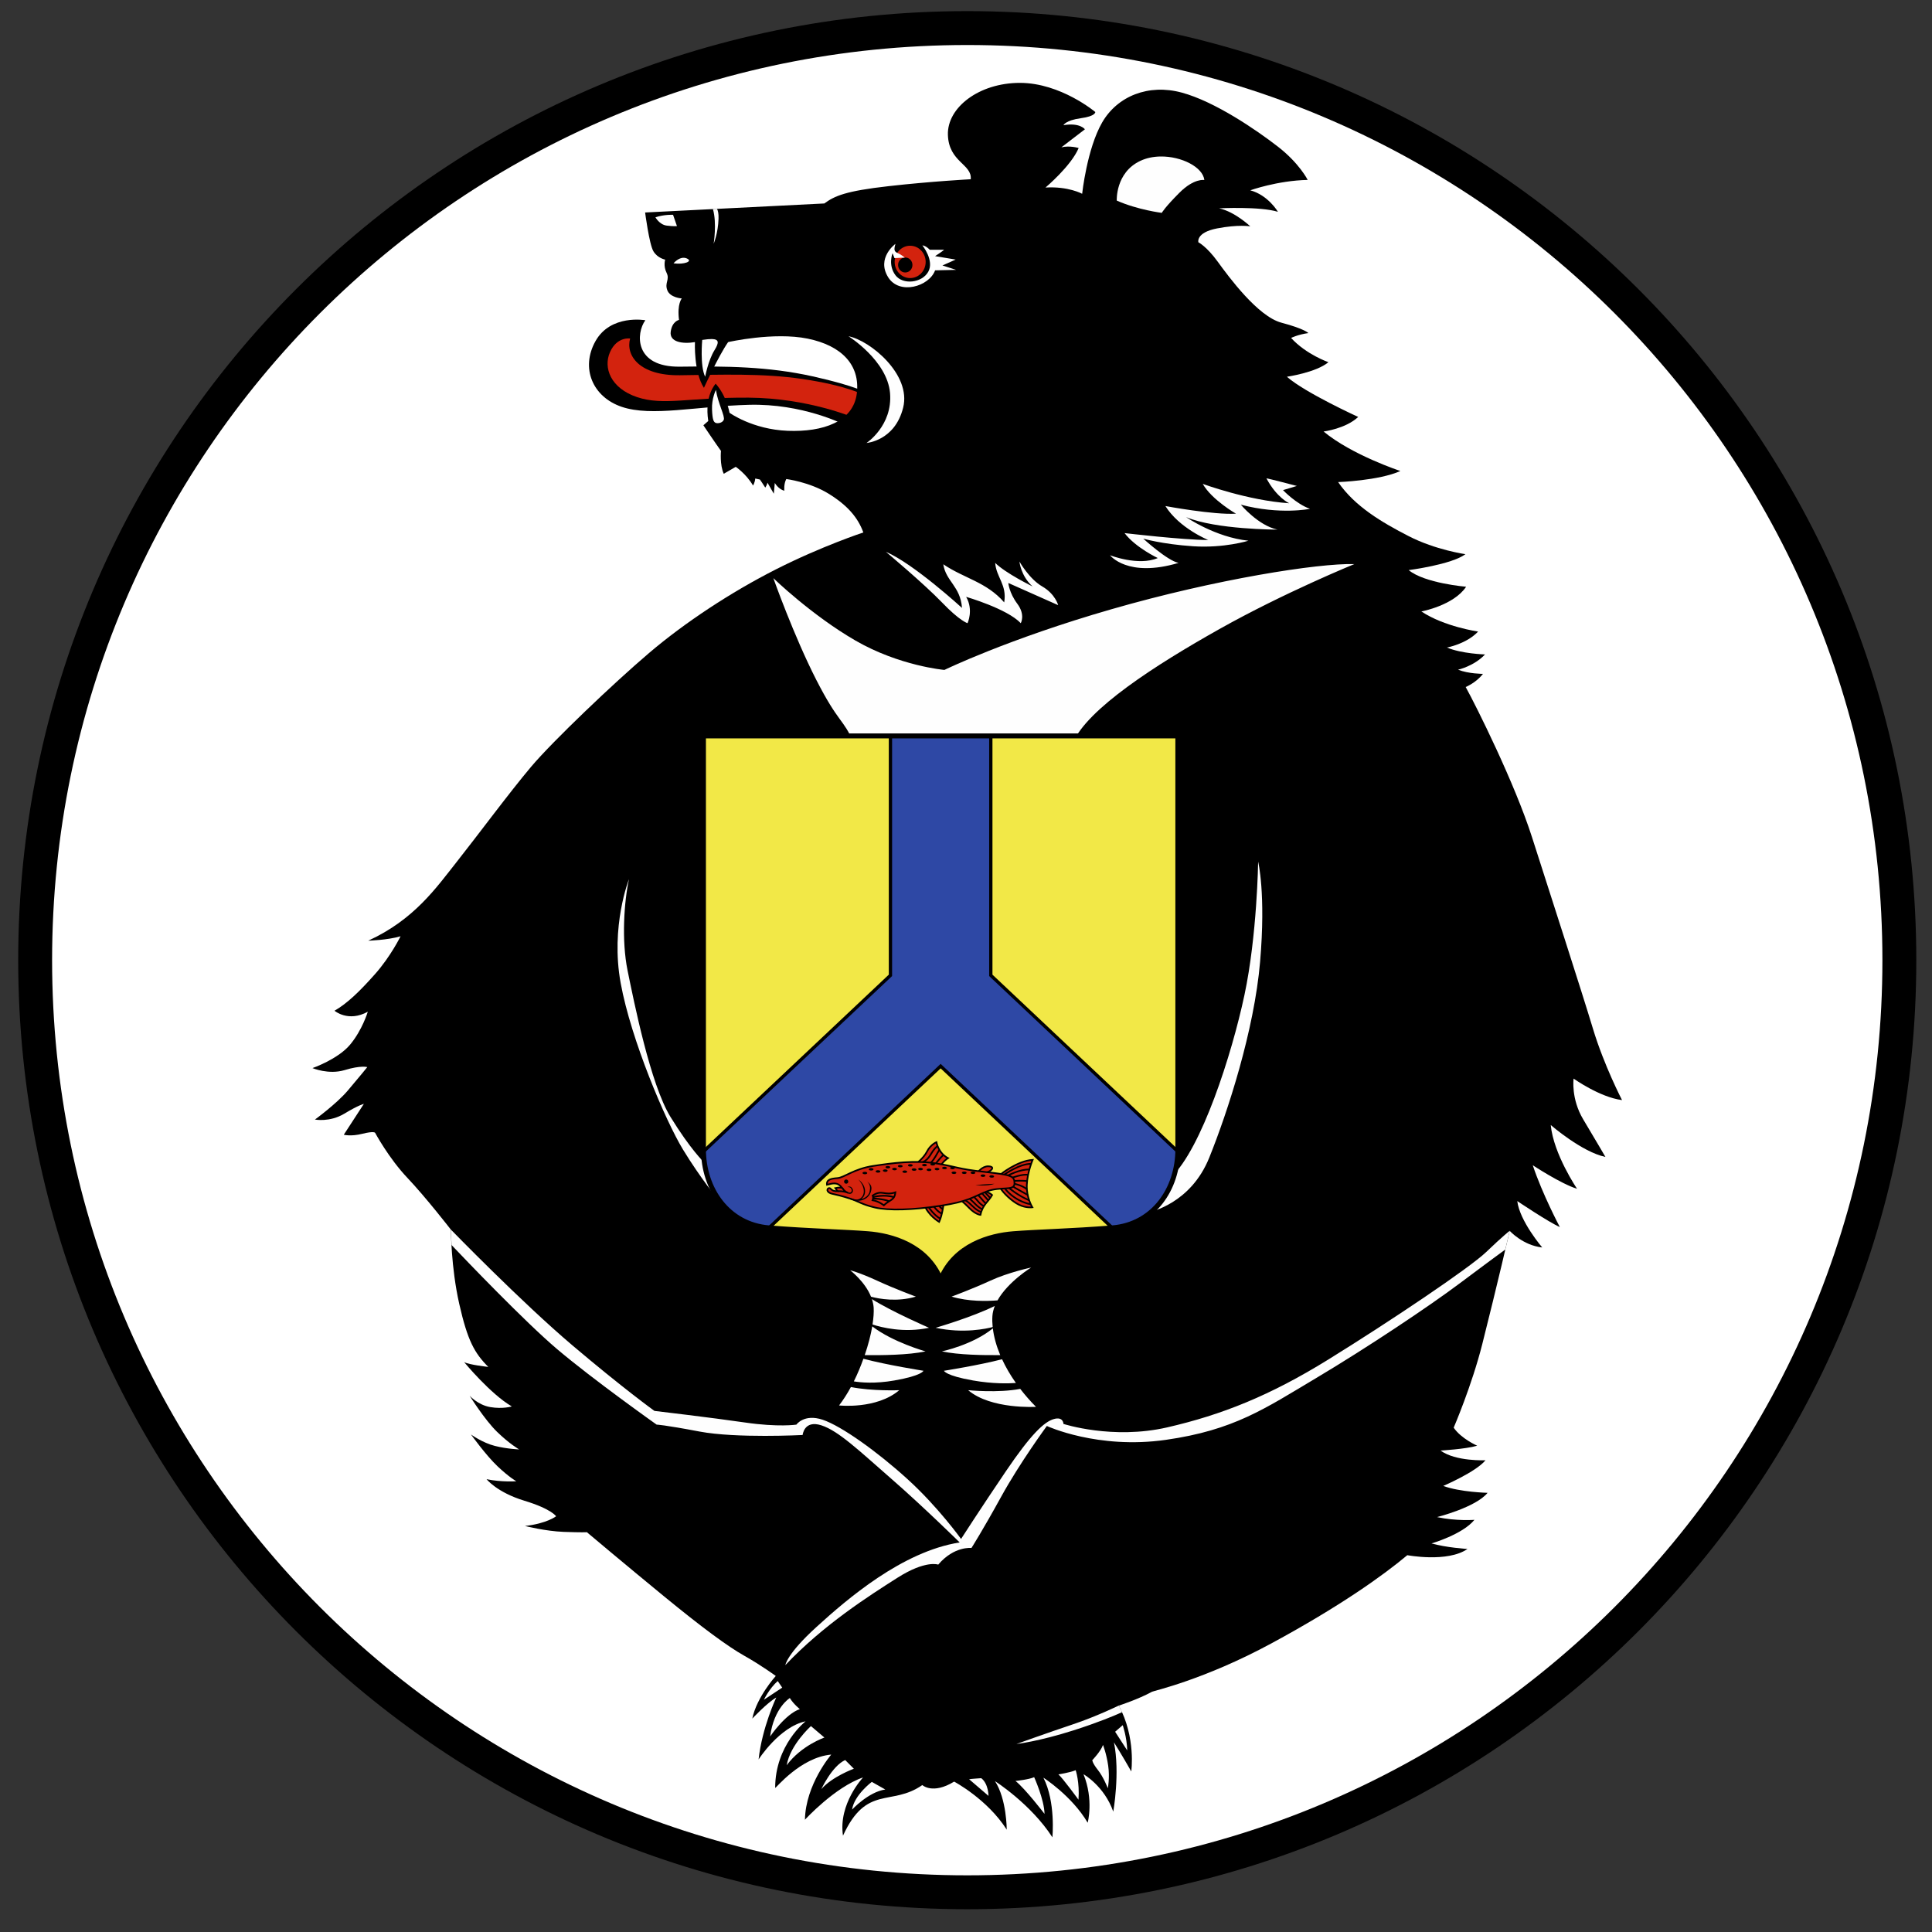 <svg width="57" height="57" viewBox="0 0 57 57" fill="none" xmlns="http://www.w3.org/2000/svg">
<rect x="0" y="0" width="57" height="57" fill="#333333" stroke="none"/>
<g clip-path="url(#clip0_4251_86)">
<path d="M28.537 0.828C43.725 0.828 56.037 13.14 56.037 28.328C56.037 43.516 43.725 55.828 28.537 55.828C13.349 55.828 1.037 43.516 1.037 28.328C1.037 13.14 13.349 0.828 28.537 0.828Z" fill="white" stroke="black"/>
<path d="M19.04 9.448C18.76 9.828 18.704 10.836 20.06 10.818C21.416 10.8 22.662 10.811 23.979 11.104C25.297 11.398 25.572 11.595 25.572 11.595L24.878 12.515C24.878 12.515 23.673 11.902 22.102 11.943C20.53 11.984 19.234 12.302 18.346 12.004C17.483 11.714 17.122 10.857 17.57 10.062C18.019 9.264 19.04 9.448 19.04 9.448Z" fill="black"/>
<path d="M20.06 11.071C21.264 11.056 22.507 11.008 23.679 11.182C24.969 11.373 25.47 11.644 25.47 11.644L25.184 12.319C25.184 12.319 23.846 11.745 22.093 11.732C20.34 11.719 19.576 11.978 18.795 11.716C18.014 11.454 17.792 10.848 17.998 10.386C18.205 9.923 18.591 9.987 18.591 9.987C18.453 10.481 18.857 11.087 20.06 11.071Z" fill="#D3230E"/>
<path d="M20.896 12.421C20.779 11.662 21.115 11.32 21.115 11.32C21.442 11.688 21.523 12.178 21.523 12.178C21.523 12.178 22.197 12.669 23.238 12.71C24.279 12.751 25.177 12.444 25.279 11.606C25.381 10.768 24.83 10.195 23.83 9.991C22.829 9.786 21.482 10.093 21.482 10.093C21.197 10.502 20.768 11.442 20.768 11.442C20.462 10.972 20.503 10.093 20.503 10.093C20.135 10.154 19.747 10.093 19.788 9.786C19.829 9.479 20.033 9.438 20.033 9.438C19.972 8.968 20.115 8.805 20.115 8.805C20.115 8.805 19.768 8.784 19.686 8.559C19.604 8.334 19.768 8.253 19.666 8.048C19.564 7.844 19.625 7.66 19.625 7.66C19.625 7.66 19.4 7.619 19.278 7.414C19.155 7.21 19.033 6.269 19.033 6.269L24.32 6.003C24.626 5.778 24.952 5.635 26.218 5.492C27.483 5.349 28.64 5.288 28.64 5.288C28.681 4.838 27.992 4.786 27.966 3.979C27.941 3.172 28.885 2.445 30.089 2.445C31.294 2.445 32.314 3.304 32.314 3.304C32.314 3.304 32.335 3.427 31.886 3.488C31.437 3.55 31.375 3.693 31.375 3.693C31.865 3.611 32.008 3.815 32.008 3.815L31.314 4.347C31.559 4.286 31.824 4.367 31.824 4.367C31.6 4.899 30.845 5.533 30.845 5.533C31.518 5.492 31.927 5.717 31.927 5.717C31.927 5.717 32.069 4.388 32.518 3.611C32.968 2.834 33.886 2.466 34.866 2.732C35.846 2.997 37.07 3.836 37.703 4.327C38.336 4.817 38.581 5.308 38.581 5.308C37.683 5.328 36.887 5.615 36.887 5.615C37.417 5.758 37.703 6.249 37.703 6.249C37.172 6.085 35.968 6.146 35.968 6.146C36.438 6.249 36.887 6.678 36.887 6.678C36.887 6.678 36.54 6.617 35.907 6.739C35.274 6.862 35.356 7.148 35.356 7.148C35.356 7.148 35.601 7.271 35.927 7.721C36.254 8.171 37.111 9.336 37.805 9.52C38.499 9.704 38.601 9.827 38.601 9.827C38.295 9.868 38.091 9.97 38.091 9.97C38.54 10.461 39.193 10.686 39.193 10.686C38.826 10.992 37.968 11.115 37.968 11.115C38.499 11.585 40.071 12.301 40.071 12.301C39.703 12.649 39.05 12.731 39.05 12.731C39.887 13.426 41.316 13.896 41.316 13.896C40.683 14.182 39.479 14.223 39.479 14.223C39.969 14.939 40.765 15.409 41.561 15.818C42.357 16.227 43.235 16.35 43.235 16.35C42.827 16.657 41.561 16.82 41.561 16.82C42.03 17.209 43.255 17.311 43.255 17.311C42.888 17.863 41.935 18.04 41.935 18.04C42.609 18.49 43.609 18.633 43.609 18.633C43.262 19.001 42.69 19.104 42.69 19.104C43.119 19.288 43.813 19.308 43.813 19.308C43.486 19.656 43.017 19.758 43.017 19.758C43.323 19.881 43.752 19.881 43.752 19.881C43.548 20.146 43.242 20.269 43.242 20.269C43.548 20.821 44.691 23.111 45.201 24.706C45.711 26.301 46.671 29.266 46.997 30.35C47.324 31.434 47.855 32.456 47.855 32.456C47.201 32.374 46.426 31.822 46.426 31.822C46.426 31.822 46.344 32.415 46.712 33.029C47.079 33.642 47.365 34.133 47.365 34.133C46.671 33.989 45.752 33.192 45.752 33.192C45.834 34.051 46.528 35.073 46.528 35.073C46.058 34.93 45.221 34.378 45.221 34.378C45.507 35.237 46.02 36.202 46.02 36.202C45.688 36.057 44.764 35.435 44.764 35.435C44.836 36.028 45.5 36.804 45.5 36.804C44.929 36.743 44.541 36.314 44.541 36.314C44.541 36.314 44.168 37.931 43.732 39.654C43.421 40.886 42.888 42.121 42.888 42.121C43.112 42.448 43.582 42.653 43.582 42.653C43.235 42.755 42.5 42.796 42.5 42.796C42.949 43.123 43.827 43.082 43.827 43.082C43.541 43.43 42.581 43.839 42.581 43.839C43.071 44.023 43.888 44.043 43.888 44.043C43.541 44.472 42.398 44.759 42.398 44.759C42.969 44.882 43.5 44.84 43.5 44.84C43.153 45.27 42.234 45.536 42.234 45.536C42.663 45.658 43.276 45.699 43.296 45.699C42.704 46.108 41.52 45.883 41.52 45.883C40.785 46.497 39.52 47.397 37.519 48.48C35.519 49.564 34.008 49.891 33.988 49.912C33.58 50.136 33.008 50.321 33.008 50.321C33.519 51.261 33.376 52.263 33.376 52.263C33.11 51.793 32.865 51.404 32.865 51.404C33.049 52.304 32.845 53.449 32.845 53.449C32.58 52.693 31.967 52.345 31.967 52.345C32.273 53.102 32.09 53.776 32.09 53.776C31.62 52.979 30.783 52.447 30.783 52.447C31.151 53.163 31.049 54.206 31.049 54.206C30.416 53.224 29.355 52.549 29.355 52.549C29.702 53.081 29.702 53.981 29.702 53.981C29.13 53.081 28.15 52.563 28.15 52.563C27.517 52.952 27.211 52.665 27.211 52.665C26.296 53.303 25.566 52.641 24.871 54.158C24.728 53.217 25.463 52.44 25.463 52.44C24.626 52.727 23.748 53.688 23.748 53.688C23.768 52.645 24.524 51.766 24.524 51.766C23.605 51.847 22.87 52.788 22.87 52.747C22.87 51.479 23.768 50.784 23.768 50.784C22.993 50.948 22.381 51.909 22.381 51.909C22.483 50.968 22.902 50.082 22.902 50.082C22.628 50.241 22.195 50.704 22.195 50.704C22.325 50.068 22.888 49.446 22.888 49.446C22.888 49.446 22.455 49.128 21.964 48.853C21.474 48.578 20.713 48.017 19.591 47.097C18.468 46.176 17.315 45.205 17.315 45.205C17.315 45.205 17.172 45.215 16.631 45.195C16.09 45.175 15.488 45.021 15.488 45.021C16.131 44.95 16.407 44.735 16.407 44.735C16.407 44.735 16.274 44.52 15.468 44.275C14.661 44.029 14.355 43.641 14.355 43.641C14.804 43.733 15.233 43.702 15.233 43.702C15.233 43.702 15.029 43.59 14.682 43.263C14.335 42.935 13.896 42.322 13.896 42.322C13.896 42.322 14.233 42.567 14.6 42.659C14.967 42.751 15.315 42.762 15.315 42.762C15.315 42.762 15.029 42.598 14.661 42.24C14.294 41.882 13.855 41.177 13.855 41.177C13.855 41.177 14.1 41.453 14.467 41.514C14.835 41.576 15.1 41.494 15.1 41.494C14.467 41.126 13.692 40.185 13.692 40.185C13.835 40.267 14.406 40.328 14.406 40.328C13.998 39.919 13.794 39.551 13.549 38.468C13.304 37.384 13.304 36.28 13.304 36.28C13.304 36.28 12.568 35.329 12.02 34.751C11.471 34.173 11.067 33.421 11.067 33.421C11.067 33.421 11.038 33.363 10.692 33.45C10.345 33.536 10.143 33.478 10.143 33.478L10.735 32.568C10.735 32.568 10.591 32.596 10.158 32.857C9.725 33.117 9.292 33.03 9.292 33.03C9.292 33.03 9.927 32.568 10.259 32.177C10.591 31.787 10.836 31.483 10.836 31.483C10.836 31.483 10.648 31.425 10.172 31.57C9.696 31.715 9.219 31.512 9.219 31.512C9.219 31.512 9.97 31.252 10.331 30.818C10.692 30.384 10.851 29.849 10.851 29.849C10.273 30.168 9.869 29.82 9.869 29.82C10.244 29.604 10.605 29.257 11.067 28.736C11.529 28.215 11.818 27.623 11.818 27.623C11.428 27.738 10.865 27.753 10.865 27.753C12.222 27.131 12.871 26.191 13.477 25.425C14.084 24.659 15.036 23.372 15.671 22.62C16.306 21.868 18.096 20.162 19.15 19.265C20.203 18.369 21.56 17.473 22.902 16.793C24.245 16.113 25.471 15.709 25.471 15.709C25.313 15.275 25.01 14.913 24.447 14.566C23.884 14.219 23.198 14.133 23.198 14.133C23.119 14.277 23.14 14.48 23.14 14.48C22.96 14.429 22.859 14.248 22.859 14.248L22.83 14.566C22.765 14.451 22.643 14.241 22.643 14.241C22.628 14.313 22.578 14.386 22.578 14.386C22.506 14.27 22.419 14.147 22.419 14.147L22.282 14.118C22.274 14.234 22.217 14.325 22.217 14.325C22.013 13.978 21.707 13.773 21.707 13.773L21.353 13.978C21.231 13.712 21.271 13.303 21.271 13.303C21.108 13.078 20.752 12.547 20.752 12.547L20.896 12.421Z" fill="black"/>
<path d="M34.239 4.617C34.031 4.62 33.825 4.66 33.641 4.747C32.905 5.094 32.948 5.918 32.948 5.918C33.569 6.193 34.276 6.28 34.276 6.28C34.276 6.28 34.363 6.12 34.796 5.687C35.229 5.253 35.532 5.311 35.532 5.311C35.488 4.931 34.861 4.609 34.239 4.617ZM21.153 6.161L21.033 6.167C21.155 6.587 21.055 7.191 21.055 7.191C21.055 7.191 21.185 6.887 21.199 6.453C21.204 6.301 21.183 6.213 21.153 6.161ZM19.857 6.337C19.857 6.337 19.612 6.323 19.337 6.41C19.337 6.41 19.453 6.627 19.669 6.656C19.886 6.684 19.972 6.67 19.972 6.67L19.857 6.337ZM20.186 7.606C20.015 7.592 19.871 7.769 19.871 7.769C20.174 7.812 20.463 7.711 20.261 7.624C20.236 7.613 20.211 7.608 20.186 7.606ZM25.034 9.921C25.034 9.921 26.177 10.636 26.259 11.597C26.34 12.558 25.565 13.069 25.565 13.069C25.565 13.069 26.402 13.008 26.646 12.026C26.892 11.045 25.667 10.043 25.034 9.921ZM21.002 10.003C20.931 10.002 20.837 10.011 20.718 10.029C20.718 10.029 20.646 10.796 20.805 11.114C20.805 11.114 20.892 10.637 21.079 10.333C21.22 10.105 21.214 10.008 21.002 10.003ZM21.122 11.504C21.122 11.504 20.994 11.754 21.007 12.079C21.019 12.403 21.059 12.445 21.108 12.473C21.157 12.501 21.31 12.487 21.353 12.386C21.397 12.285 21.18 11.894 21.122 11.504ZM37.363 14.112C37.669 14.685 38.036 14.848 38.036 14.848C36.812 14.766 35.485 14.276 35.485 14.276C35.75 14.746 36.465 15.155 36.465 15.155C35.812 15.196 34.383 14.93 34.383 14.93C34.791 15.585 35.648 15.932 35.648 15.932C34.913 15.932 33.178 15.728 33.178 15.728C33.505 16.157 34.158 16.464 34.158 16.464C33.587 16.709 32.75 16.382 32.75 16.382C32.75 16.382 33.26 17.057 34.771 16.607C34.444 16.545 33.729 15.891 33.729 15.891C33.729 15.891 34.281 16.055 35.199 16.116C36.118 16.177 36.832 15.953 36.832 15.953C35.852 15.85 34.995 15.257 34.995 15.257C35.873 15.625 37.669 15.625 37.689 15.625C37.118 15.503 36.608 14.889 36.608 14.889C37.771 15.196 38.649 15.012 38.649 15.012C38.24 14.869 37.853 14.46 37.853 14.46L38.261 14.337C38.261 14.337 37.404 14.112 37.363 14.112ZM26.136 16.28C26.136 16.28 27.259 17.22 27.79 17.772C28.32 18.325 28.545 18.386 28.545 18.386C28.545 18.386 28.729 17.997 28.504 17.609C28.504 17.609 29.708 17.956 30.116 18.386C30.116 18.386 30.259 18.14 30.014 17.813C29.77 17.486 29.749 17.2 29.749 17.2L31.219 17.854C31.219 17.854 31.137 17.527 30.749 17.302C30.361 17.077 30.076 16.566 30.076 16.566C30.076 16.566 30.117 16.995 30.464 17.302C30.464 17.302 29.668 16.913 29.361 16.607C29.394 17.037 29.714 17.251 29.627 17.772C29.102 17.168 28.443 17.064 27.83 16.648C27.907 17.154 28.337 17.298 28.382 17.936C28.382 17.936 26.953 16.627 26.136 16.28ZM39.958 16.642C38.89 16.613 35.87 17.087 32.799 17.972C29.727 18.856 27.863 19.765 27.863 19.765C27.863 19.765 26.535 19.649 25.236 18.897C23.937 18.145 22.816 17.057 22.816 17.057C22.816 17.057 23.417 18.753 24.081 20.054C24.745 21.355 24.889 21.211 25.178 21.905L31.646 21.925C32.079 20.913 34.081 19.624 35.986 18.554C37.892 17.484 39.958 16.642 39.958 16.642ZM37.119 25.423C37.119 25.423 37.09 27.592 36.715 29.356C36.34 31.12 35.445 33.896 34.55 34.734C33.655 35.573 33.886 35.776 33.886 35.776C33.944 35.747 35.127 35.515 35.676 34.156C36.224 32.797 37.004 30.397 37.177 28.373C37.35 26.349 37.119 25.423 37.119 25.423ZM18.557 25.938C18.557 25.938 18.005 27.328 18.312 29.005C18.618 30.682 19.639 33.074 20.149 33.913C20.659 34.751 21.21 35.426 21.21 35.426L20.761 34.281C20.761 34.281 20.373 33.913 19.781 32.952C19.189 31.991 18.7 29.537 18.516 28.637C18.332 27.737 18.414 26.592 18.557 25.938ZM13.304 36.278C13.304 36.278 13.308 36.471 13.322 36.732C13.708 37.139 15.486 38.998 16.434 39.801C17.495 40.701 19.373 42.031 19.373 42.031C19.373 42.031 19.557 42.03 20.639 42.235C21.72 42.439 23.68 42.337 23.68 42.337C23.68 42.337 23.721 41.887 24.231 42.051C24.741 42.214 25.354 42.807 26.293 43.625C27.232 44.443 28.314 45.507 28.314 45.507C26.619 45.772 24.986 47.183 24.088 48.001C23.208 48.802 23.17 49.126 23.17 49.126C24.292 47.94 25.64 47.081 26.477 46.549C27.313 46.018 27.681 46.161 27.681 46.161C28.15 45.609 28.661 45.67 28.661 45.67C28.661 45.67 28.987 45.159 29.538 44.157C30.089 43.155 30.885 42.071 30.885 42.071C30.885 42.071 32.386 42.768 34.396 42.48C36.406 42.193 37.315 41.56 38.826 40.66C40.336 39.761 42.173 38.534 43.071 37.859C43.804 37.309 44.241 36.989 44.411 36.865C44.459 36.659 44.541 36.312 44.541 36.312C44.541 36.312 44.337 36.468 43.847 36.939C43.357 37.409 41.01 38.984 39.193 40.108C37.469 41.176 36.05 41.741 34.437 42.112C32.825 42.483 31.375 42.01 31.375 42.01C31.375 42.01 31.375 41.785 31.09 41.867C30.804 41.949 30.416 42.317 29.681 43.4C28.946 44.484 28.354 45.404 28.354 45.404C28.354 45.404 27.681 44.464 26.782 43.646C25.884 42.828 24.823 42.071 24.272 41.887C23.721 41.703 23.496 42.031 23.496 42.031C23.496 42.031 22.966 42.112 21.986 41.969C21.006 41.826 19.308 41.626 19.308 41.626C19.308 41.626 18.385 40.961 16.884 39.689C15.383 38.417 13.304 36.278 13.304 36.278ZM30.422 37.396C30.422 37.396 29.748 37.539 29.218 37.784C28.687 38.029 28.075 38.254 28.075 38.254C28.577 38.404 29.119 38.39 29.43 38.365C29.741 37.812 30.422 37.396 30.422 37.396ZM25.082 37.477C25.082 37.477 25.516 37.804 25.698 38.257C25.944 38.322 26.47 38.418 27.021 38.254C27.021 38.254 26.408 38.029 25.878 37.784C25.347 37.539 25.082 37.477 25.082 37.477ZM25.723 38.327C25.75 38.408 25.77 38.493 25.776 38.581C25.784 38.714 25.772 38.885 25.742 39.077C26.004 39.162 26.663 39.333 27.409 39.174C27.409 39.174 26.322 38.704 25.723 38.327ZM29.35 38.529C28.684 38.86 27.605 39.174 27.605 39.174C28.438 39.352 29.114 39.198 29.287 39.152C29.275 39.039 29.272 38.931 29.279 38.827C29.286 38.725 29.312 38.626 29.35 38.529ZM25.734 39.132C25.691 39.387 25.615 39.679 25.512 39.98C25.995 39.986 26.796 39.98 27.306 39.87C27.306 39.87 26.343 39.601 25.734 39.132ZM29.292 39.191C28.696 39.679 27.789 39.87 27.789 39.87C28.276 39.975 29.021 39.985 29.51 39.98C29.395 39.706 29.322 39.44 29.292 39.191ZM25.473 40.087C25.393 40.311 25.3 40.536 25.191 40.755C25.39 40.788 25.81 40.83 26.388 40.728C27.205 40.585 27.245 40.442 27.245 40.442C27.245 40.442 26.168 40.273 25.473 40.087ZM29.564 40.102C28.869 40.282 27.85 40.442 27.85 40.442C27.85 40.442 27.891 40.585 28.707 40.728C29.293 40.831 29.753 40.818 29.972 40.802C29.808 40.569 29.671 40.334 29.564 40.102ZM25.104 40.922C24.999 41.115 24.882 41.299 24.755 41.465C24.755 41.465 25.857 41.587 26.531 41.015C26.531 41.015 25.741 41.048 25.104 40.922ZM30.1 40.976C29.451 41.103 28.564 41.015 28.564 41.015C29.238 41.587 30.565 41.506 30.565 41.506C30.393 41.334 30.239 41.156 30.1 40.976ZM22.945 49.596C22.7 49.811 22.537 50.148 22.537 50.148L23.078 49.79L22.945 49.596ZM23.302 50.097C23.302 50.097 22.833 50.383 22.721 51.232C22.721 51.232 23.17 50.567 23.598 50.424C23.598 50.424 23.415 50.281 23.302 50.097ZM33.008 50.319C33.008 50.319 32.342 50.644 31.649 50.875C30.956 51.107 29.989 51.453 29.989 51.453C29.989 51.453 30.639 51.381 31.678 51.049C32.407 50.816 32.879 50.616 33.105 50.515C33.075 50.449 33.044 50.384 33.008 50.319ZM33.124 50.898L32.9 51.092L33.257 51.644C33.246 51.246 33.124 50.898 33.124 50.898ZM23.925 50.925C23.925 50.925 23.312 51.477 23.21 52.08C23.639 51.498 24.323 51.263 24.323 51.263L23.925 50.925ZM32.542 51.481C32.481 51.665 32.226 51.931 32.226 51.931C32.226 51.931 32.226 52.012 32.389 52.217C32.553 52.421 32.685 52.759 32.685 52.759C32.685 52.759 32.746 52.452 32.695 52.094C32.644 51.736 32.542 51.481 32.542 51.481ZM24.936 51.927C24.548 52.101 24.231 52.786 24.231 52.786C24.548 52.418 25.191 52.183 25.191 52.183L24.936 51.927ZM31.736 52.227C31.562 52.299 31.226 52.35 31.226 52.35C31.348 52.452 31.818 53.096 31.818 53.096C31.858 52.585 31.736 52.227 31.736 52.227ZM30.511 52.432C30.358 52.503 29.96 52.544 29.96 52.544C30.246 52.769 30.817 53.515 30.817 53.515C30.807 53.086 30.511 52.432 30.511 52.432ZM28.95 52.462C28.95 52.462 28.623 52.483 28.592 52.493L29.164 52.984C29.164 52.984 29.164 52.626 28.95 52.462ZM25.721 52.571C25.721 52.571 25.201 52.96 25.139 53.389C25.139 53.389 25.619 52.868 26.119 52.796L25.721 52.571Z" fill="#FEFEFE"/>
<path d="M34.75 21.711V33.906C34.75 35.083 34.026 36.129 32.816 36.226C31.607 36.322 30.578 36.345 29.894 36.399C29.21 36.454 28.171 36.734 27.752 37.743C27.333 36.734 26.293 36.454 25.61 36.399C24.926 36.345 23.897 36.322 22.688 36.226C21.478 36.129 20.754 35.083 20.754 33.906V21.711H34.75Z" fill="#F2E847"/>
<path d="M26.271 21.711V28.776L20.756 33.972C20.782 35.122 21.5 36.131 22.687 36.226L27.752 31.454L32.816 36.226C34.003 36.131 34.721 35.122 34.747 33.972L29.232 28.776V21.711H26.271Z" fill="#2E48A5" stroke="black" stroke-width="0.097"/>
<path d="M27.016 34.342C27.016 34.342 27.247 34.178 27.349 33.975C27.451 33.771 27.627 33.698 27.627 33.698C27.627 33.698 27.682 34.018 27.968 34.168C27.968 34.168 27.799 34.272 27.736 34.438C27.672 34.604 27.016 34.342 27.016 34.342ZM28.842 34.594C28.842 34.594 28.974 34.406 29.157 34.409C29.339 34.412 29.291 34.518 29.146 34.577C29.001 34.635 28.842 34.594 28.842 34.594ZM30.466 34.219C30.466 34.219 30.308 34.589 30.294 34.962C30.28 35.334 30.457 35.619 30.457 35.619C30.457 35.619 30.275 35.646 30.064 35.544C29.853 35.441 29.591 35.193 29.503 35.032C29.415 34.87 29.517 34.651 29.517 34.651C29.517 34.651 30.01 34.249 30.466 34.219ZM28.962 35.114C28.962 35.114 29.181 35.171 29.271 35.256C29.168 35.452 28.989 35.535 28.927 35.843C28.927 35.843 28.783 35.833 28.596 35.64C28.41 35.446 28.297 35.376 28.297 35.376L28.962 35.114ZM27.839 35.52C27.839 35.52 27.803 35.839 27.708 36.05C27.708 36.05 27.377 35.855 27.269 35.541L27.839 35.52Z" fill="#D3230E" stroke="black" stroke-width="0.049"/>
<path d="M24.713 34.757C24.91 34.741 25.19 34.486 25.761 34.399C26.332 34.312 26.988 34.226 27.61 34.323C28.231 34.42 28.23 34.485 29.045 34.574C29.86 34.664 29.934 34.697 29.93 34.923C29.926 35.149 29.51 34.991 29.099 35.156C28.688 35.321 28.568 35.448 27.749 35.574C26.931 35.7 26.21 35.719 25.815 35.626C25.419 35.533 25.331 35.443 25.081 35.363C24.832 35.283 24.703 35.253 24.552 35.22C24.401 35.187 24.382 35.091 24.441 35.058C24.515 35.017 24.506 35.161 24.708 35.142L24.645 35.053C24.751 35.03 24.77 35.036 24.846 35.045C24.704 34.864 24.577 34.91 24.399 34.954C24.379 34.798 24.515 34.773 24.713 34.757Z" fill="#D3230E" stroke="black" stroke-width="0.049"/>
<path d="M24.846 35.047C24.896 35.113 24.928 35.159 25.026 35.194C24.877 35.132 24.708 35.144 24.708 35.144M25.763 35.317C25.763 35.317 26.087 35.226 26.38 35.322M25.757 35.36C25.757 35.36 26.031 35.365 26.228 35.438M27.401 35.62C27.401 35.62 27.542 35.837 27.744 35.959M27.552 35.596C27.552 35.596 27.657 35.748 27.79 35.809M27.708 35.577C27.708 35.577 27.755 35.647 27.814 35.67M28.479 35.413C28.673 35.521 28.723 35.668 28.951 35.765M28.979 35.679C28.819 35.595 28.754 35.487 28.608 35.366M28.744 35.32C28.853 35.426 28.893 35.517 29.034 35.589M29.079 35.498C28.986 35.423 28.956 35.347 28.857 35.263M28.976 35.211C29.046 35.284 29.085 35.34 29.155 35.413M29.205 35.334C29.205 35.334 29.133 35.259 29.056 35.173M29.625 34.658C29.625 34.658 30.093 34.321 30.436 34.338M29.738 34.681C29.738 34.681 30.09 34.493 30.369 34.504M29.871 34.743C29.871 34.743 30.146 34.64 30.323 34.659M29.923 34.84C29.923 34.84 30.154 34.823 30.304 34.847M29.93 34.925C29.93 34.925 30.168 34.974 30.3 35.089M29.893 35.012C29.893 35.012 30.127 35.151 30.324 35.256M29.774 35.053C29.774 35.053 30.033 35.273 30.364 35.413M29.645 35.062C29.645 35.062 29.902 35.426 30.41 35.532M27.226 34.288C27.46 34.171 27.451 33.989 27.651 33.816M27.465 34.303C27.581 34.182 27.626 34.064 27.713 33.925M27.61 34.325C27.61 34.325 27.714 34.189 27.834 34.072M25.746 35.273C26.018 35.086 26.099 35.287 26.416 35.178C26.394 35.416 26.256 35.389 26.076 35.56C26.076 35.56 25.933 35.443 25.744 35.41C25.744 35.41 25.776 35.342 25.746 35.273Z" stroke="black" stroke-width="0.049"/>
<path d="M25.655 35.16C25.631 35.264 25.524 35.35 25.409 35.378C25.466 35.336 25.508 35.273 25.519 35.195C25.538 35.071 25.487 34.916 25.322 34.795C25.454 34.938 25.498 35.08 25.482 35.19C25.465 35.3 25.389 35.379 25.287 35.39C25.224 35.389 25.157 35.375 25.088 35.348L25.074 35.383C25.148 35.412 25.22 35.427 25.288 35.428C25.472 35.434 25.64 35.333 25.69 35.172C25.741 35.011 25.696 34.946 25.587 34.86C25.683 34.955 25.679 35.055 25.655 35.16ZM29.336 34.925C29.18 34.929 28.777 34.963 28.777 34.963C28.777 34.963 29.128 35.011 29.336 34.925ZM25.123 35.094C25.138 35.126 25.122 35.162 25.105 35.174C25.089 35.186 25.065 35.191 25.033 35.177L25.018 35.213C25.06 35.23 25.1 35.224 25.127 35.205C25.154 35.186 25.183 35.129 25.147 35.067C25.111 35.005 25.063 34.992 24.998 35.021C25.101 35.019 25.108 35.062 25.123 35.094Z" fill="black"/>
<path d="M25.027 34.862C25.027 34.87 25.026 34.878 25.022 34.886C25.019 34.893 25.014 34.9 25.008 34.906C25.002 34.911 24.995 34.916 24.988 34.919C24.98 34.922 24.972 34.923 24.964 34.923C24.956 34.923 24.947 34.921 24.94 34.918C24.932 34.915 24.925 34.91 24.92 34.904C24.914 34.898 24.91 34.891 24.907 34.884C24.904 34.876 24.902 34.868 24.902 34.859C24.902 34.851 24.904 34.843 24.907 34.836C24.911 34.828 24.915 34.821 24.921 34.816C24.927 34.81 24.934 34.805 24.942 34.802C24.95 34.799 24.958 34.798 24.966 34.798C24.974 34.798 24.982 34.8 24.99 34.803C24.997 34.806 25.004 34.811 25.01 34.817C25.015 34.823 25.02 34.83 25.023 34.838C25.026 34.845 25.027 34.853 25.027 34.862Z" fill="black"/>
<path d="M25.587 34.609C25.587 34.619 25.579 34.628 25.566 34.634C25.552 34.641 25.534 34.644 25.516 34.644C25.497 34.644 25.479 34.639 25.466 34.633C25.453 34.626 25.446 34.616 25.446 34.606C25.446 34.597 25.454 34.588 25.467 34.581C25.48 34.575 25.498 34.571 25.517 34.572C25.536 34.572 25.553 34.576 25.567 34.583C25.58 34.59 25.587 34.599 25.587 34.609Z" fill="black"/>
<path d="M25.771 34.5C25.771 34.509 25.763 34.518 25.75 34.525C25.736 34.531 25.718 34.535 25.7 34.535C25.681 34.534 25.663 34.53 25.65 34.523C25.637 34.516 25.63 34.507 25.63 34.497C25.63 34.488 25.638 34.478 25.651 34.472C25.664 34.465 25.682 34.462 25.701 34.462C25.72 34.462 25.738 34.467 25.751 34.474C25.764 34.481 25.771 34.49 25.771 34.5Z" fill="black"/>
<path d="M25.975 34.562C25.975 34.572 25.967 34.581 25.954 34.587C25.94 34.594 25.922 34.597 25.904 34.597C25.885 34.597 25.867 34.593 25.854 34.586C25.841 34.579 25.834 34.569 25.834 34.56C25.834 34.55 25.842 34.541 25.855 34.534C25.868 34.528 25.886 34.524 25.905 34.525C25.924 34.525 25.942 34.529 25.955 34.536C25.968 34.543 25.975 34.553 25.975 34.562Z" fill="black"/>
<path d="M26.188 34.539C26.188 34.548 26.18 34.557 26.167 34.564C26.154 34.571 26.136 34.574 26.117 34.574C26.098 34.573 26.081 34.569 26.067 34.562C26.054 34.555 26.047 34.546 26.047 34.536C26.047 34.527 26.055 34.517 26.068 34.511C26.082 34.504 26.1 34.501 26.118 34.501C26.137 34.502 26.155 34.506 26.168 34.513C26.181 34.52 26.188 34.529 26.188 34.539Z" fill="black"/>
<path d="M26.265 34.437C26.265 34.447 26.258 34.456 26.244 34.462C26.231 34.469 26.213 34.472 26.194 34.472C26.176 34.472 26.158 34.468 26.145 34.461C26.132 34.454 26.125 34.444 26.125 34.435C26.125 34.425 26.132 34.416 26.146 34.409C26.159 34.403 26.177 34.399 26.196 34.4C26.214 34.4 26.232 34.404 26.245 34.411C26.258 34.418 26.266 34.428 26.265 34.437Z" fill="black"/>
<path d="M26.462 34.492C26.462 34.501 26.454 34.511 26.441 34.517C26.428 34.524 26.41 34.527 26.391 34.527C26.372 34.526 26.355 34.522 26.342 34.515C26.328 34.508 26.321 34.499 26.321 34.489C26.322 34.48 26.329 34.471 26.343 34.464C26.356 34.458 26.374 34.454 26.392 34.454C26.411 34.455 26.429 34.459 26.442 34.466C26.455 34.473 26.462 34.482 26.462 34.492Z" fill="black"/>
<path d="M26.631 34.406C26.631 34.416 26.623 34.425 26.61 34.431C26.596 34.438 26.578 34.441 26.56 34.441C26.541 34.441 26.523 34.436 26.51 34.429C26.497 34.422 26.49 34.413 26.49 34.403C26.49 34.394 26.498 34.385 26.511 34.378C26.524 34.372 26.542 34.368 26.561 34.368C26.58 34.369 26.597 34.373 26.61 34.38C26.624 34.387 26.631 34.396 26.631 34.406Z" fill="black"/>
<path d="M26.765 34.57C26.765 34.58 26.757 34.589 26.744 34.595C26.73 34.602 26.712 34.605 26.694 34.605C26.675 34.605 26.657 34.6 26.644 34.593C26.631 34.586 26.624 34.577 26.624 34.568C26.624 34.558 26.632 34.549 26.645 34.542C26.658 34.536 26.676 34.532 26.695 34.532C26.714 34.533 26.732 34.537 26.745 34.544C26.758 34.551 26.765 34.56 26.765 34.57Z" fill="black"/>
<path d="M27.039 34.507C27.039 34.517 27.031 34.526 27.018 34.533C27.005 34.539 26.987 34.543 26.968 34.542C26.949 34.542 26.932 34.538 26.919 34.531C26.905 34.524 26.898 34.515 26.898 34.505C26.898 34.495 26.906 34.486 26.919 34.48C26.933 34.473 26.951 34.47 26.969 34.47C26.988 34.47 27.006 34.474 27.019 34.481C27.032 34.489 27.039 34.498 27.039 34.507Z" fill="black"/>
<path d="M26.927 34.382C26.927 34.392 26.92 34.401 26.906 34.408C26.893 34.414 26.875 34.418 26.856 34.417C26.838 34.417 26.82 34.413 26.807 34.406C26.794 34.399 26.786 34.39 26.787 34.38C26.787 34.37 26.794 34.361 26.808 34.355C26.821 34.348 26.839 34.345 26.858 34.345C26.876 34.345 26.894 34.349 26.907 34.356C26.92 34.364 26.928 34.373 26.927 34.382Z" fill="black"/>
<path d="M27.229 34.492C27.229 34.501 27.221 34.511 27.208 34.517C27.195 34.524 27.177 34.527 27.158 34.527C27.14 34.526 27.122 34.522 27.109 34.515C27.096 34.508 27.088 34.499 27.088 34.489C27.088 34.48 27.096 34.471 27.109 34.464C27.123 34.458 27.141 34.454 27.159 34.454C27.178 34.455 27.196 34.459 27.209 34.466C27.222 34.473 27.229 34.482 27.229 34.492Z" fill="black"/>
<path d="M27.48 34.515C27.479 34.525 27.472 34.534 27.458 34.541C27.445 34.547 27.427 34.551 27.408 34.55C27.39 34.55 27.372 34.546 27.359 34.539C27.346 34.532 27.338 34.522 27.339 34.513C27.339 34.503 27.346 34.494 27.36 34.487C27.373 34.481 27.391 34.477 27.41 34.478C27.428 34.478 27.446 34.482 27.459 34.489C27.472 34.496 27.48 34.506 27.48 34.515Z" fill="black"/>
<path d="M27.345 34.375C27.345 34.384 27.338 34.393 27.324 34.4C27.311 34.406 27.293 34.41 27.274 34.41C27.256 34.409 27.238 34.405 27.225 34.398C27.212 34.391 27.204 34.382 27.204 34.372C27.205 34.363 27.212 34.353 27.226 34.347C27.239 34.34 27.257 34.337 27.276 34.337C27.294 34.337 27.312 34.342 27.325 34.349C27.338 34.356 27.346 34.365 27.345 34.375Z" fill="black"/>
<path d="M27.715 34.492C27.715 34.501 27.708 34.511 27.694 34.517C27.681 34.524 27.663 34.527 27.644 34.527C27.626 34.526 27.608 34.522 27.595 34.515C27.582 34.508 27.574 34.499 27.575 34.489C27.575 34.48 27.582 34.471 27.596 34.464C27.609 34.458 27.627 34.454 27.646 34.454C27.664 34.455 27.682 34.459 27.695 34.466C27.708 34.473 27.716 34.482 27.715 34.492Z" fill="black"/>
<path d="M27.936 34.461C27.936 34.47 27.928 34.479 27.915 34.486C27.902 34.492 27.884 34.496 27.865 34.495C27.846 34.495 27.829 34.491 27.816 34.484C27.802 34.477 27.795 34.468 27.795 34.458C27.796 34.449 27.803 34.439 27.817 34.433C27.83 34.426 27.848 34.423 27.866 34.423C27.885 34.423 27.903 34.428 27.916 34.435C27.929 34.442 27.936 34.451 27.936 34.461Z" fill="black"/>
<path d="M28.215 34.601C28.215 34.611 28.207 34.62 28.194 34.626C28.18 34.633 28.162 34.636 28.144 34.636C28.125 34.636 28.107 34.632 28.094 34.625C28.081 34.618 28.074 34.608 28.074 34.599C28.074 34.589 28.082 34.58 28.095 34.574C28.108 34.567 28.126 34.563 28.145 34.564C28.164 34.564 28.181 34.568 28.195 34.575C28.208 34.582 28.215 34.592 28.215 34.601Z" fill="black"/>
<path d="M28.519 34.601C28.518 34.611 28.511 34.62 28.498 34.626C28.484 34.633 28.466 34.636 28.448 34.636C28.429 34.636 28.411 34.632 28.398 34.625C28.385 34.618 28.378 34.608 28.378 34.599C28.378 34.589 28.386 34.58 28.399 34.574C28.412 34.567 28.43 34.563 28.449 34.564C28.468 34.564 28.485 34.568 28.498 34.575C28.512 34.582 28.519 34.592 28.519 34.601Z" fill="black"/>
<path d="M29.072 34.687C29.072 34.697 29.064 34.706 29.051 34.712C29.037 34.719 29.019 34.722 29.001 34.722C28.982 34.722 28.964 34.718 28.951 34.711C28.938 34.704 28.931 34.694 28.931 34.685C28.931 34.675 28.939 34.666 28.952 34.659C28.965 34.653 28.983 34.649 29.002 34.65C29.02 34.65 29.038 34.654 29.052 34.661C29.064 34.668 29.072 34.678 29.072 34.687Z" fill="black"/>
<path d="M29.329 34.711C29.329 34.72 29.322 34.729 29.308 34.736C29.295 34.742 29.277 34.746 29.258 34.745C29.24 34.745 29.222 34.741 29.209 34.734C29.196 34.727 29.188 34.718 29.189 34.708C29.189 34.699 29.196 34.689 29.21 34.683C29.223 34.676 29.241 34.673 29.26 34.673C29.278 34.673 29.296 34.678 29.309 34.685C29.322 34.692 29.33 34.701 29.329 34.711Z" fill="black"/>
<path d="M28.777 34.601C28.777 34.611 28.769 34.62 28.756 34.626C28.742 34.633 28.724 34.636 28.706 34.636C28.687 34.636 28.669 34.632 28.656 34.625C28.643 34.618 28.636 34.608 28.636 34.599C28.636 34.589 28.644 34.58 28.657 34.574C28.67 34.567 28.688 34.563 28.707 34.564C28.726 34.564 28.744 34.568 28.757 34.575C28.77 34.582 28.777 34.592 28.777 34.601Z" fill="black"/>
<path d="M28.172 34.461C28.172 34.47 28.164 34.479 28.151 34.486C28.137 34.492 28.119 34.496 28.101 34.496C28.082 34.495 28.064 34.491 28.051 34.484C28.038 34.477 28.031 34.468 28.031 34.458C28.031 34.449 28.038 34.439 28.052 34.433C28.065 34.426 28.083 34.423 28.102 34.423C28.12 34.423 28.138 34.428 28.151 34.435C28.165 34.442 28.172 34.451 28.172 34.461Z" fill="black"/>
<path d="M27.589 34.351C27.589 34.361 27.581 34.37 27.568 34.376C27.555 34.383 27.537 34.386 27.518 34.386C27.499 34.386 27.481 34.382 27.468 34.375C27.455 34.368 27.448 34.358 27.448 34.349C27.448 34.339 27.456 34.33 27.469 34.324C27.482 34.317 27.5 34.313 27.519 34.314C27.538 34.314 27.556 34.318 27.569 34.325C27.582 34.332 27.589 34.342 27.589 34.351Z" fill="black"/>
<path d="M20.754 21.711V33.906C20.754 35.083 21.478 36.129 22.688 36.226C23.897 36.322 24.926 36.345 25.61 36.399C26.293 36.454 27.333 36.734 27.752 37.743C28.171 36.734 29.21 36.454 29.894 36.399C30.578 36.345 31.607 36.322 32.816 36.226C34.026 36.129 34.75 35.083 34.75 33.906V21.711H20.754Z" stroke="black" stroke-width="0.146"/>
<path d="M26.837 7.25C26.718 7.254 26.606 7.306 26.523 7.395C26.441 7.484 26.395 7.603 26.395 7.727C26.395 7.854 26.443 7.975 26.529 8.065C26.615 8.154 26.731 8.204 26.852 8.204C26.974 8.204 27.09 8.154 27.176 8.065C27.262 7.975 27.31 7.854 27.31 7.727C27.31 7.601 27.262 7.479 27.176 7.39C27.09 7.3 26.974 7.25 26.852 7.25C26.847 7.25 26.842 7.25 26.837 7.25ZM26.704 7.597C26.705 7.597 26.707 7.597 26.708 7.597C26.764 7.597 26.818 7.62 26.858 7.662C26.898 7.703 26.92 7.759 26.92 7.818C26.92 7.877 26.898 7.933 26.858 7.975C26.818 8.016 26.764 8.039 26.708 8.039C26.68 8.039 26.653 8.034 26.627 8.023C26.601 8.011 26.578 7.995 26.558 7.975C26.538 7.954 26.523 7.93 26.512 7.903C26.502 7.876 26.496 7.847 26.496 7.818C26.496 7.76 26.518 7.705 26.557 7.663C26.596 7.622 26.648 7.598 26.704 7.597Z" fill="#D3230E"/>
<path d="M26.419 7.195C26.419 7.195 25.848 7.607 26.203 8.179C26.535 8.713 27.415 8.453 27.588 7.976L28.209 7.962L27.805 7.832L28.195 7.658L27.588 7.557C27.588 7.557 27.877 7.369 27.848 7.369H27.43C27.43 7.369 27.329 7.253 27.213 7.239C27.213 7.239 27.574 7.687 27.386 8.019C27.199 8.352 26.636 8.41 26.419 8.121C26.191 7.815 26.333 7.47 26.333 7.47L26.39 7.615L26.694 7.6C26.694 7.6 26.593 7.513 26.491 7.47C26.39 7.427 26.362 7.383 26.419 7.195Z" fill="white"/>
</g>
<defs>
<clipPath id="clip0_4251_86">
<rect width="56" height="56" fill="white" transform="translate(0.537 0.328)"/>
</clipPath>
</defs>
</svg>
